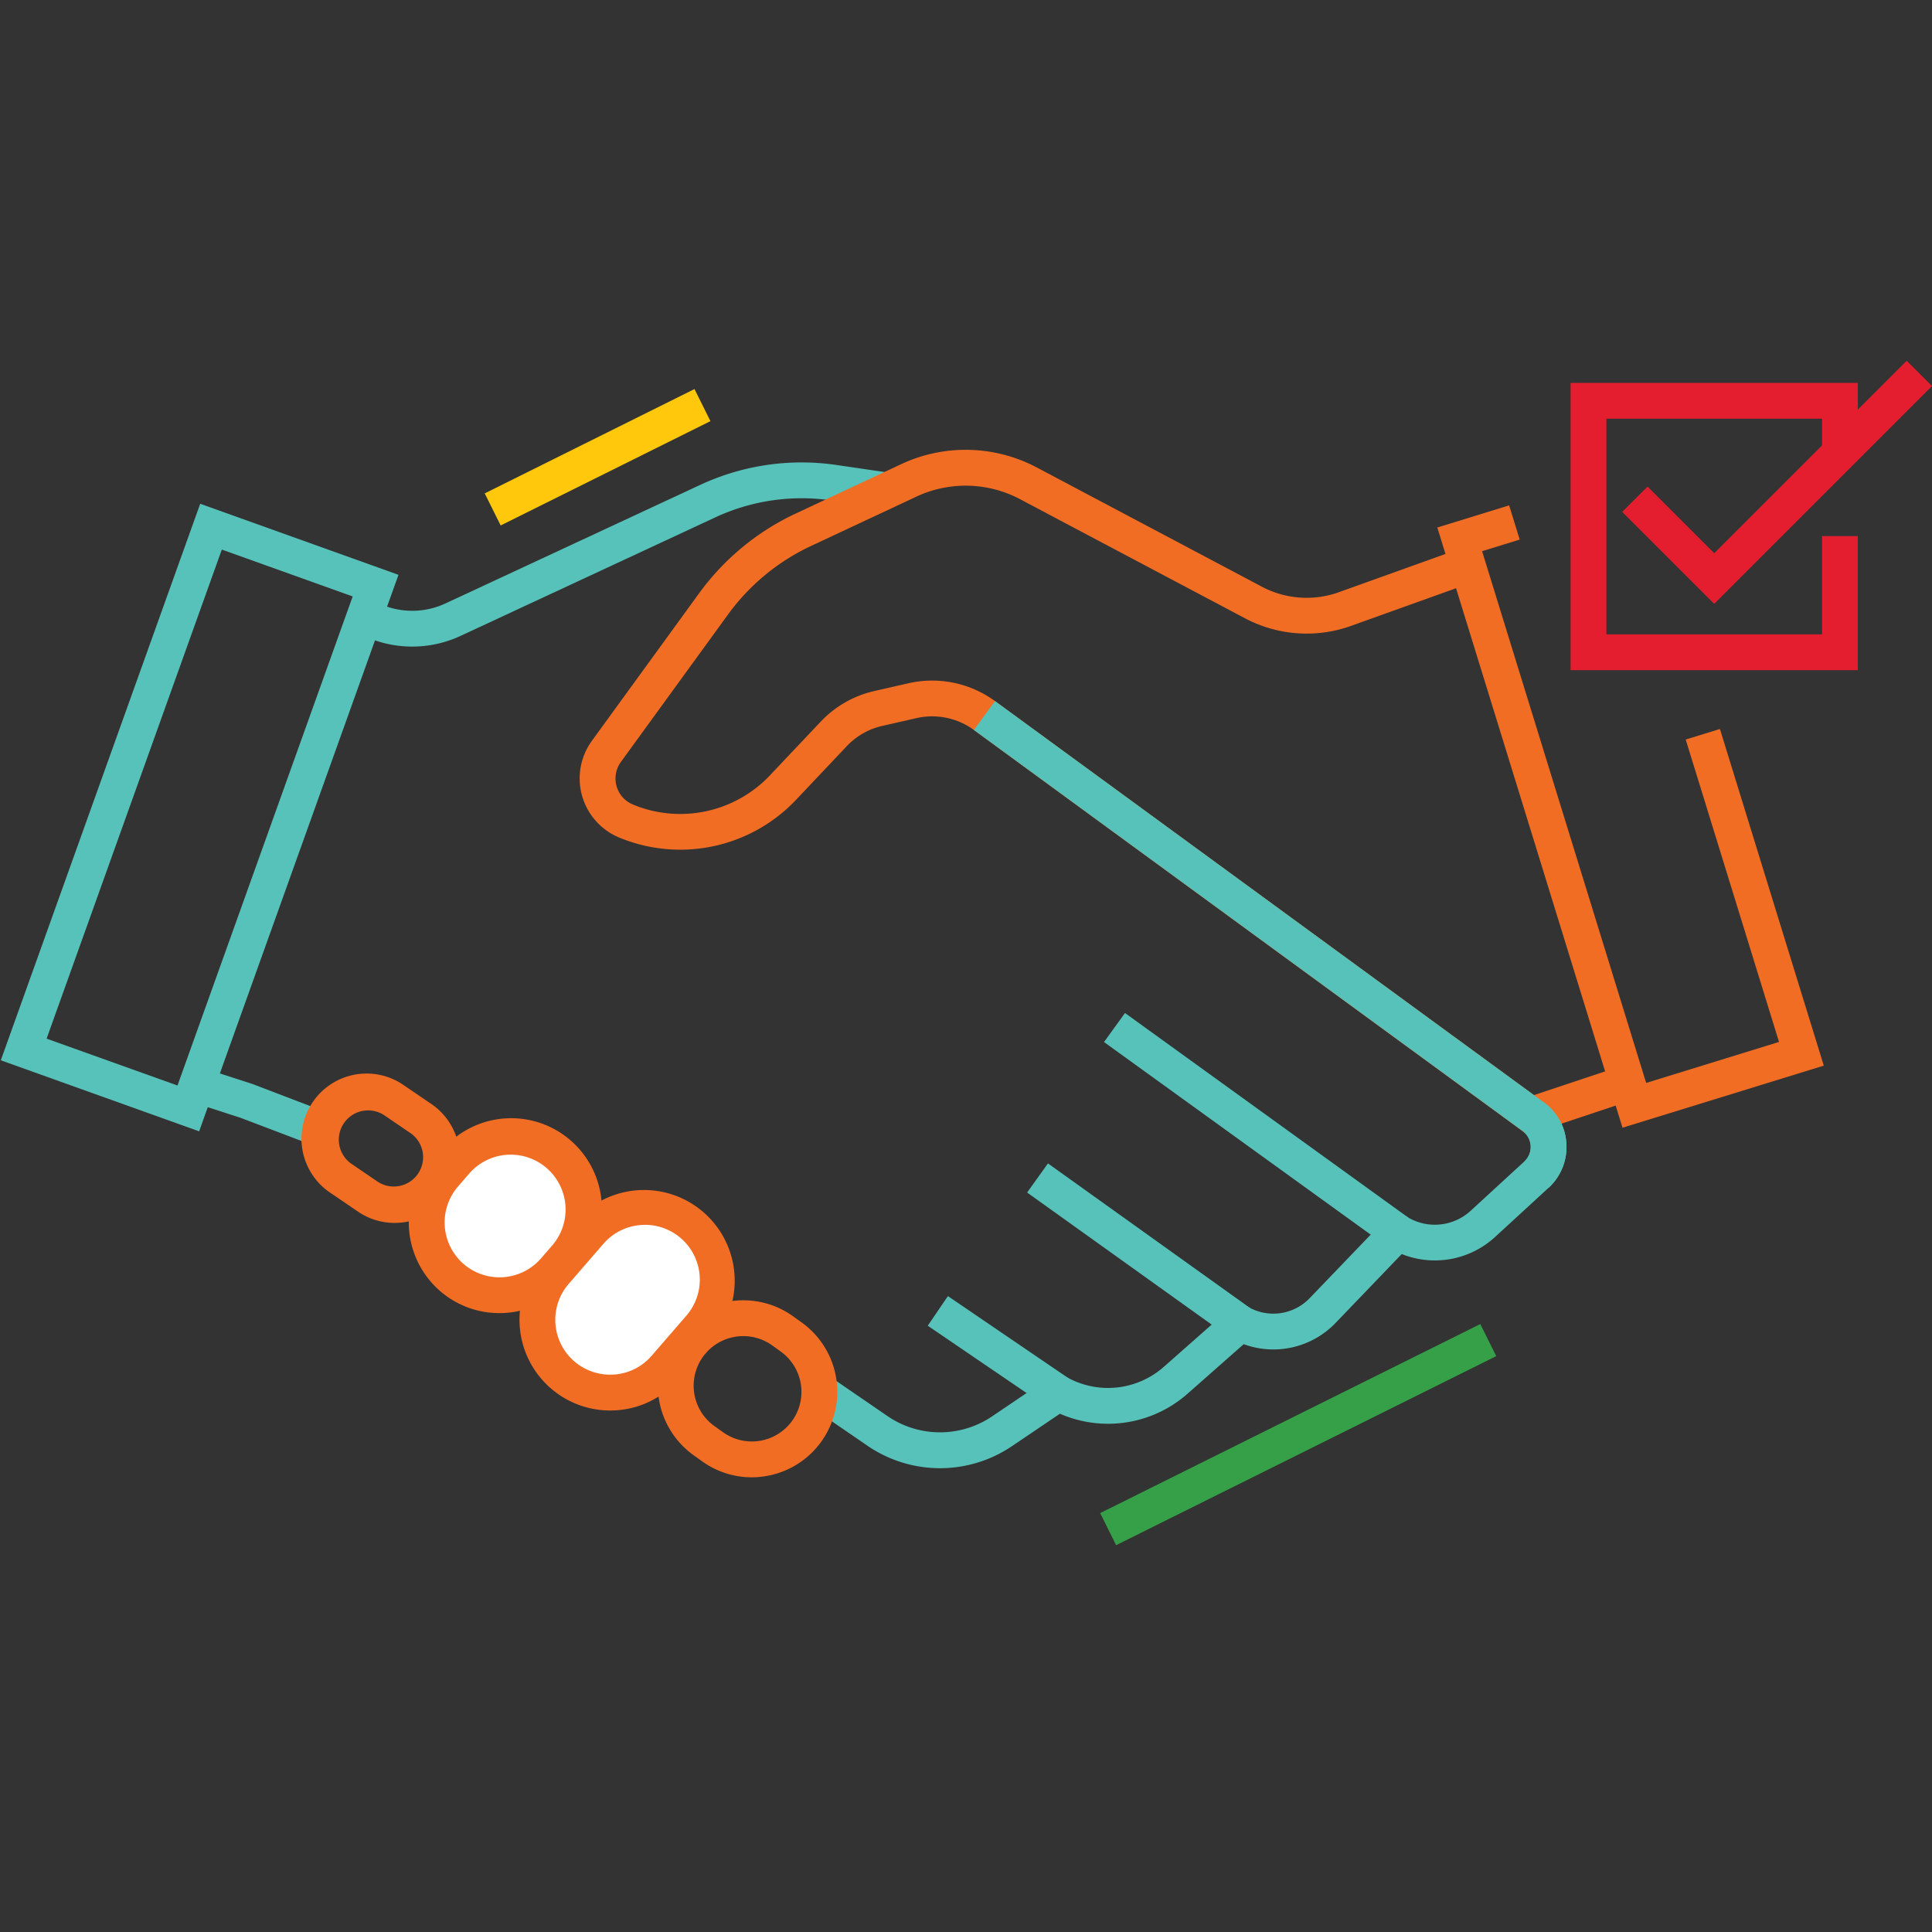 <?xml version="1.0" encoding="UTF-8"?> <svg xmlns="http://www.w3.org/2000/svg" id="Layer_1" data-name="Layer 1" viewBox="0 0 134.858 134.858"><rect x="0" y="0" width="134.858" height="134.858" fill="#333333" stroke="none"/><defs><style>.cls-1{fill:#57c2b9;}.cls-2{fill:#fff;}.cls-3{fill:#f16d24;}.cls-4{fill:#e41e2f;}.cls-5{fill:#ffc80c;}.cls-6{fill:#35a048;}</style></defs><path class="cls-1" d="M17.617,75.664l-3.461-1.12L13.313,76.9l3.475,1.124,5.673,2.157a3.291,3.291,0,0,1,.507-2.472Z"></path><path class="cls-1" d="M58.416,32.461a16.765,16.765,0,0,0-9.553,1.391L31.085,42.125a5.491,5.491,0,0,1-4.374.107l-.854-.348-.844,2.355.755.308a8,8,0,0,0,6.372-.156l17.778-8.272a14.3,14.3,0,0,1,8.134-1.186l3.688.542L62.1,33Z"></path><path class="cls-1" d="M107.519,76.769l-1.325,2.121a1.381,1.381,0,0,1,.2,2.19l-3.746,3.441a3.694,3.694,0,0,1-4.419.425l-.858-.528-5.957,6.2a3.513,3.513,0,0,1-4.226.642l-.77-.424-5.192,4.581a5.881,5.881,0,0,1-6.732.729l-.672-.373-4.552,3.079a6.489,6.489,0,0,1-7.347-.024l-5.118-3.512a4.693,4.693,0,0,1,.18,3.154l3.524,2.418a8.965,8.965,0,0,0,10.162.034l3.314-2.241a8.39,8.39,0,0,0,8.9-1.389l3.927-3.465a6.021,6.021,0,0,0,6.411-1.479l4.621-4.813a6.215,6.215,0,0,0,6.5-1.177l3.746-3.443a3.882,3.882,0,0,0-.569-6.151Z"></path><rect class="cls-2" x="38.723" y="83.792" width="10.164" height="13.865" rx="5.082" transform="translate(70.093 -6.532) rotate(40.898)"></rect><rect class="cls-1" x="68.425" y="89.277" width="2.501" height="10.195" transform="translate(-47.548 98.831) rotate(-55.739)"></rect><rect class="cls-1" x="78.255" y="78.584" width="2.5" height="17.416" transform="translate(-37.751 101.154) rotate(-54.415)"></rect><rect class="cls-1" x="86.436" y="66.667" width="2.5" height="24.4" transform="translate(-27.59 103.775) rotate(-54.162)"></rect><path class="cls-3" d="M42.584,98.456a6.333,6.333,0,0,1-4.777-10.478l2.424-2.8A6.332,6.332,0,0,1,49.8,93.471l-2.425,2.8a6.287,6.287,0,0,1-4.332,2.17C42.892,98.45,42.737,98.456,42.584,98.456ZM45.019,85.5a3.82,3.82,0,0,0-2.9,1.321l-2.425,2.8a3.83,3.83,0,0,0,.389,5.4h0a3.846,3.846,0,0,0,2.783.926,3.8,3.8,0,0,0,2.621-1.313l2.425-2.8a3.83,3.83,0,0,0-2.9-6.339Z"></path><path class="cls-3" d="M27.537,85.362a4.515,4.515,0,0,1-2.55-.79l-1.849-1.26A4.547,4.547,0,1,1,28.257,75.8l1.85,1.259a4.547,4.547,0,0,1-1.713,8.226A4.621,4.621,0,0,1,27.537,85.362ZM25.7,77.508a2.046,2.046,0,0,0-1.155,3.738l1.849,1.26a2.047,2.047,0,0,0,2.3-3.384l-1.849-1.26A2.039,2.039,0,0,0,25.7,77.508Z"></path><rect class="cls-2" x="30.171" y="79.201" width="10.164" height="11.355" rx="5.082" transform="translate(64.177 -2.36) rotate(40.898)"></rect><path class="cls-3" d="M34.858,91.658a6.3,6.3,0,0,1-4.14-1.542h0a6.341,6.341,0,0,1-.642-8.933l.781-.9a6.332,6.332,0,1,1,9.572,8.291l-.781.9A6.317,6.317,0,0,1,34.858,91.658Zm-2.5-3.433a3.833,3.833,0,0,0,5.405-.387l.781-.9a3.832,3.832,0,0,0-5.794-5.017l-.78.9a3.837,3.837,0,0,0,.388,5.405Z"></path><path class="cls-3" d="M52.471,103.12a5.919,5.919,0,0,1-3.457-1.115l-.6-.429a5.963,5.963,0,1,1,6.939-9.7l.6.43a5.962,5.962,0,0,1-2.5,10.731A5.993,5.993,0,0,1,52.471,103.12Zm-.584-9.856a3.462,3.462,0,0,0-2.02,6.278l.6.429a3.463,3.463,0,0,0,4.83-.8,3.465,3.465,0,0,0-.8-4.83l-.6-.431A3.438,3.438,0,0,0,51.887,93.264Z"></path><path class="cls-1" d="M13.9,78.97.056,74.011,13.974,35.164l13.841,4.96ZM3.253,72.5l9.136,3.271L24.618,41.634l-9.135-3.273Z"></path><path class="cls-3" d="M113.227,74.389l-6.154,2.051-37.618-27.5a7.438,7.438,0,0,0-6.042-1.247l-2.381.542a7.418,7.418,0,0,0-3.75,2.143l-3.558,3.763a8.615,8.615,0,0,1-9.557,2.012,1.966,1.966,0,0,1-.827-2.968l7.489-10.308a15.031,15.031,0,0,1,5.764-4.758l7.393-3.462a8.114,8.114,0,0,1,7.194.176l15.743,8.335a9.2,9.2,0,0,0,7.2.585l8.69-3.115-.738-2.392-8.769,3.144a6.677,6.677,0,0,1-5.212-.431L72.35,32.62a10.617,10.617,0,0,0-9.424-.231l-7.394,3.462A17.51,17.51,0,0,0,48.807,41.4l-7.49,10.308A4.466,4.466,0,0,0,43.2,58.454a11.13,11.13,0,0,0,12.342-2.6L59.1,52.091a4.915,4.915,0,0,1,2.489-1.422l2.381-.542a4.934,4.934,0,0,1,4.01.827L106.64,79.219l7.324-2.441Z"></path><polygon class="cls-3" points="113.254 78.717 100.328 36.822 105.342 35.275 106.078 37.664 103.453 38.474 114.906 75.592 124.179 72.73 117.666 51.621 120.055 50.884 127.304 74.383 113.254 78.717"></polygon><polygon class="cls-4" points="129.682 46.779 109.63 46.779 109.63 26.727 129.682 26.727 129.682 31.607 127.182 31.607 127.182 29.227 112.13 29.227 112.13 44.279 127.182 44.279 127.182 37.421 129.682 37.421 129.682 46.779"></polygon><polygon class="cls-4" points="119.655 42.151 113.236 35.732 115.004 33.965 119.655 38.616 133.091 25.18 134.858 26.948 119.655 42.151"></polygon><path class="cls-1" d="M108.088,82.92,106.4,81.08a1.381,1.381,0,0,0-.2-2.19L67.979,50.954l1.475-2.018,38.14,27.885a3.8,3.8,0,0,1,1.733,2.882A3.856,3.856,0,0,1,108.088,82.92Z"></path><rect class="cls-5" x="33.536" y="30.668" width="16.353" height="2.5" transform="translate(-9.85 21.916) rotate(-26.445)"></rect><rect class="cls-6" x="75.801" y="98.889" width="29.634" height="2.5" transform="translate(-35.114 50.834) rotate(-26.445)"></rect></svg> 